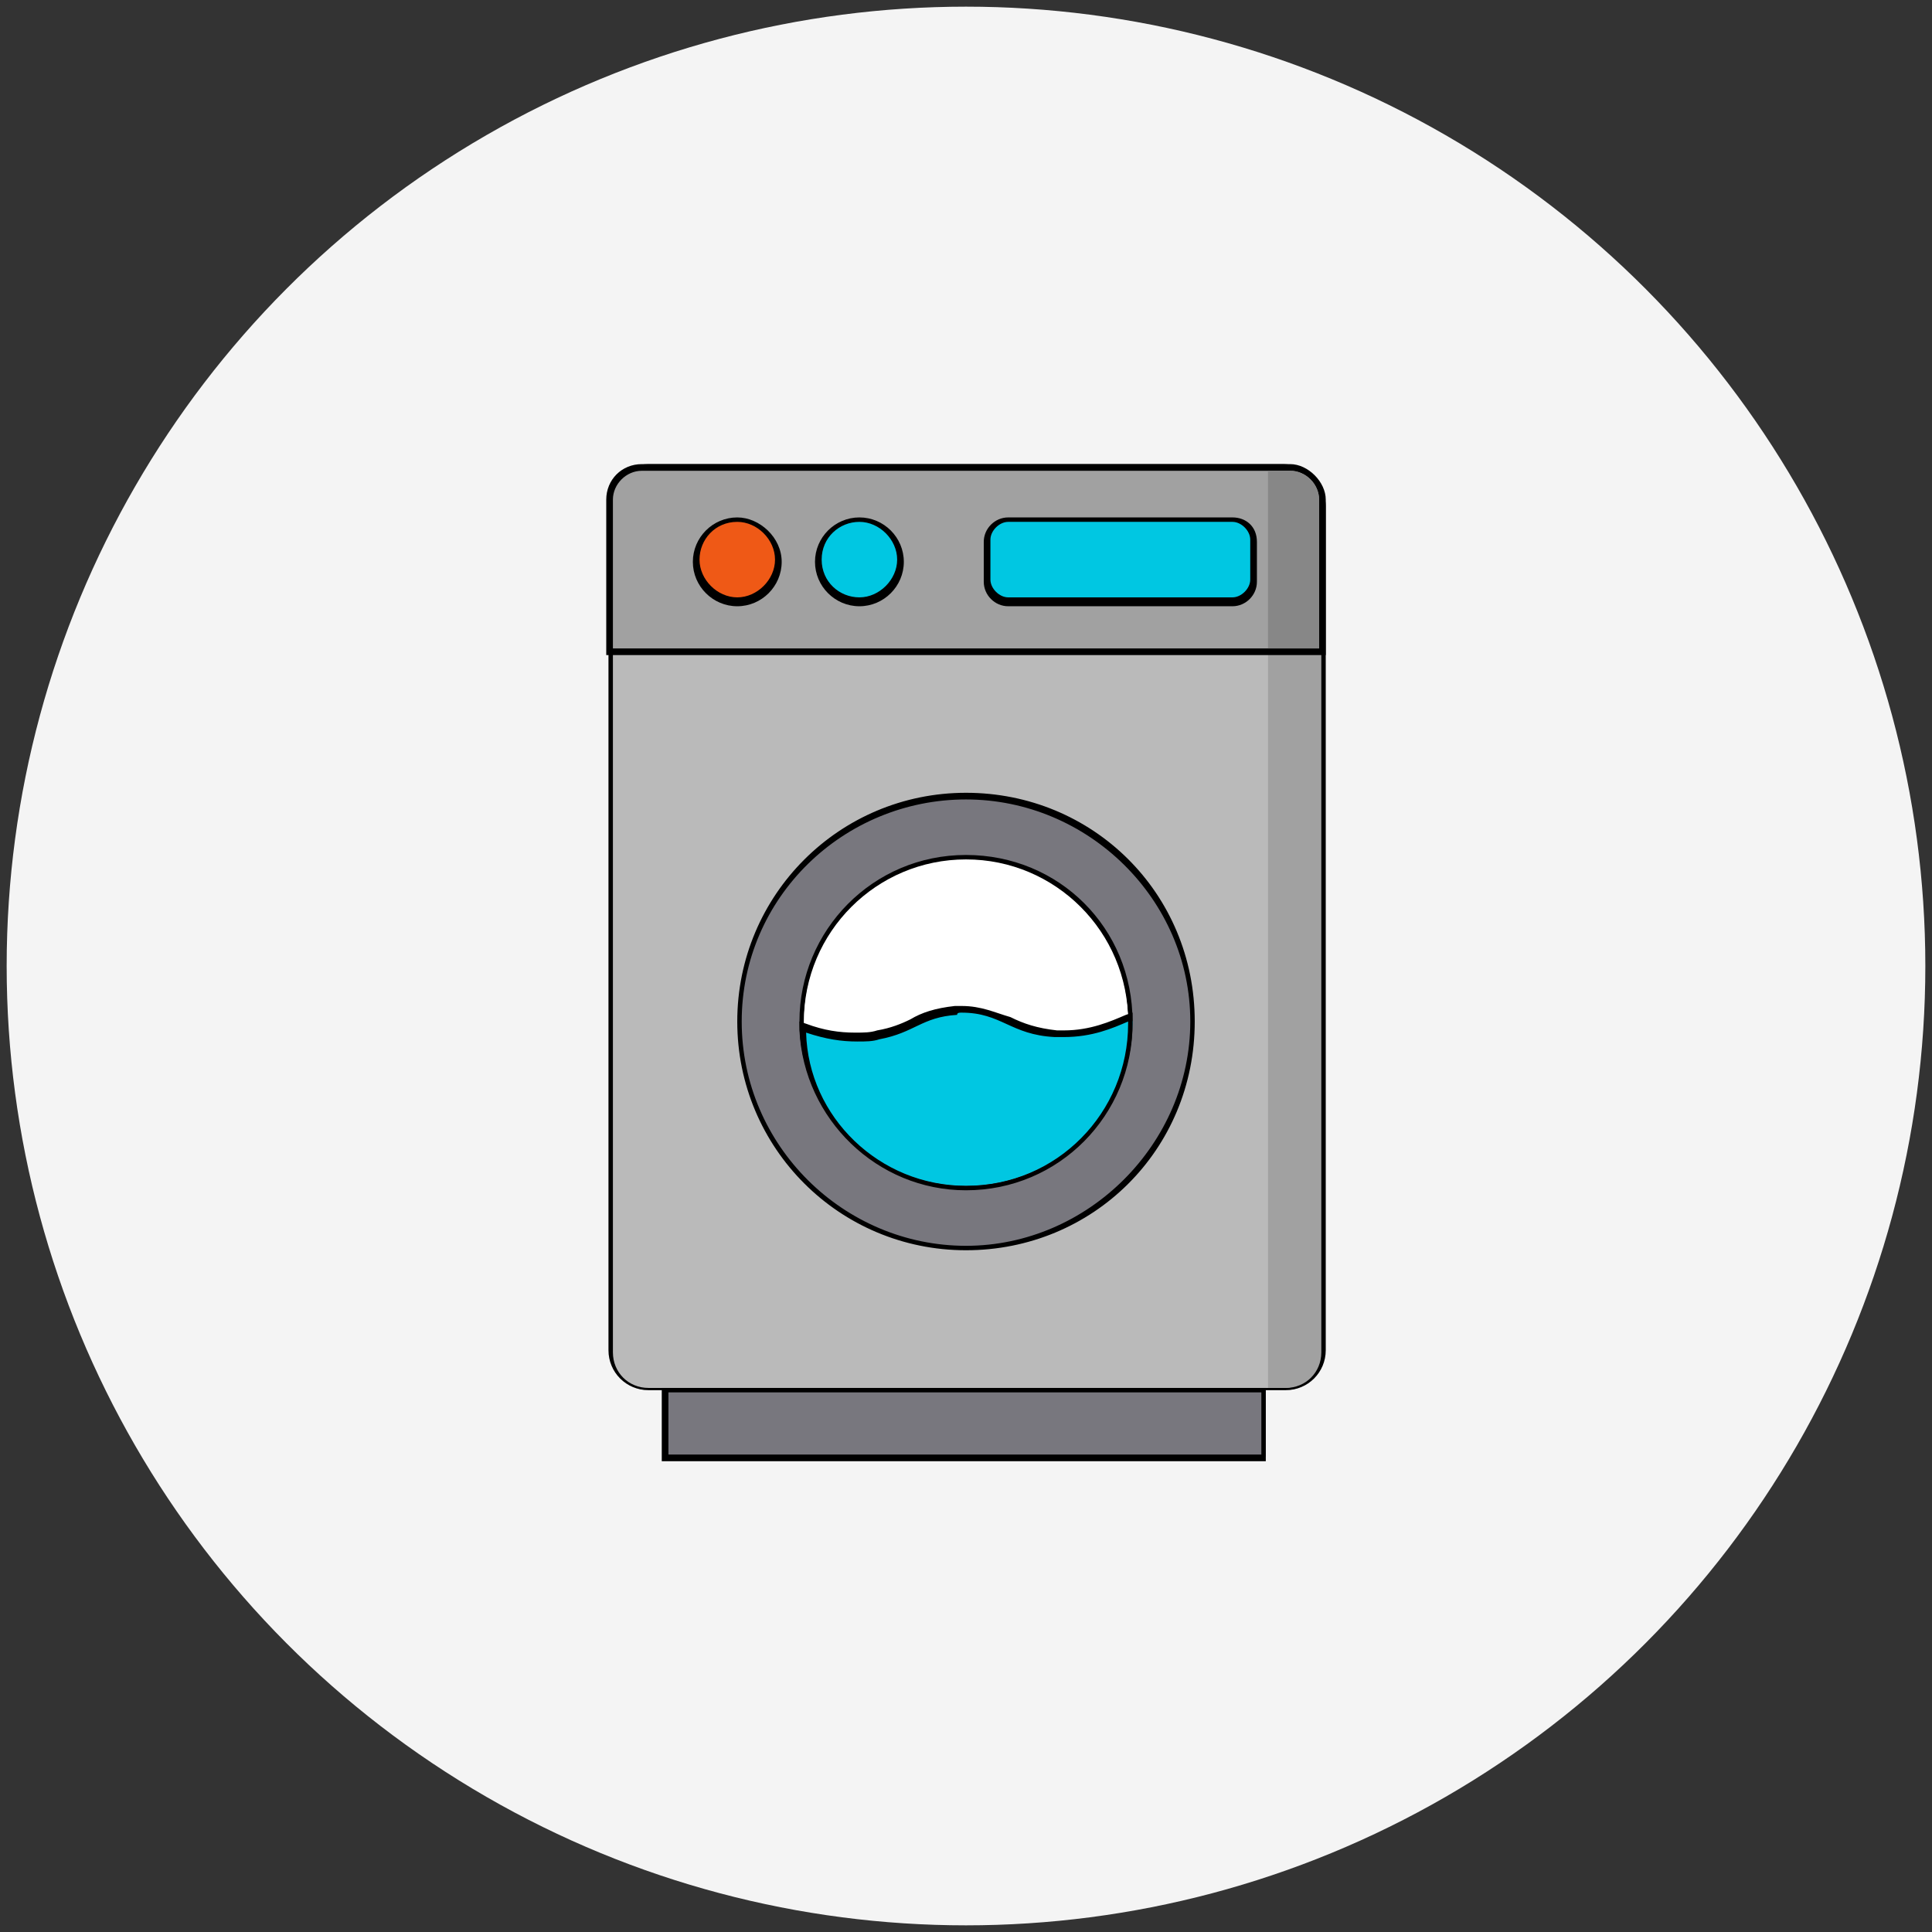 <svg version="1.1" id="Capa_1" xmlns="http://www.w3.org/2000/svg" x="0" y="0" viewBox="0 0 87 87" style="enable-background:new 0 0 87 87" xml:space="preserve"><rect x="0" y="0" width="87" height="87" fill="#333333" stroke="none"/><style>.st1{fill:#bababa}.st2{fill:#a1a1a1}.st3{fill:#78777e}.st5{fill:#fff}.st7{fill:#00c7e2}</style><circle cx="43.5" cy="43.5" r="43.2" style="fill:#f4f4f4"/><path class="st1" d="M29.2 62.6c-.9 0-1.7-.8-1.7-1.7V22.8c0-.9.8-1.7 1.7-1.7h28.7c.9 0 1.7.8 1.7 1.7v38.1c0 .9-.8 1.7-1.7 1.7H29.2z"/><path d="M57.8 21.2c.9 0 1.6.7 1.6 1.6v38.1c0 .9-.7 1.6-1.6 1.6H29.2c-.9 0-1.6-.7-1.6-1.6V22.8c0-.9.7-1.6 1.6-1.6h28.6m0-.3H29.2c-1 0-1.8.8-1.8 1.8v38.1c0 1 .8 1.8 1.8 1.8h28.7c1 0 1.8-.8 1.8-1.8v-38c0-1-.9-1.9-1.9-1.9z"/><path class="st2" d="M57.1 21.2h.8c.9 0 1.6.7 1.6 1.6v38.1c0 .9-.7 1.6-1.6 1.6h-.8V21.2z"/><path class="st2" d="M27.5 29.4v-6.8c0-.8.7-1.5 1.5-1.5h29.1c.8 0 1.5.7 1.5 1.5v6.8H27.5z"/><path d="M58.1 21.2c.7 0 1.3.6 1.3 1.3v6.7H27.6v-6.7c0-.7.6-1.3 1.3-1.3h29.2m0-.3H28.9c-.9 0-1.6.7-1.6 1.6v7h32.4v-7c0-.8-.8-1.6-1.6-1.6z"/><path class="st3" d="M30 62.6h27v3H30z"/><path d="M56.8 62.7v2.8H30.1v-2.8h26.7m.3-.2H29.8v3.3H57v-3.3h.1z"/><path d="M59.4 22.5v6.7h-2.3v-8h1c.7 0 1.3.6 1.3 1.3z" style="fill:#878787"/><path class="st3" d="M43.5 56.2c-5.6 0-10.2-4.6-10.2-10.2s4.6-10.2 10.2-10.2S53.7 40.4 53.7 46c0 5.7-4.6 10.2-10.2 10.2z"/><path d="M43.5 36c5.5 0 10.1 4.5 10.1 10S49 56.1 43.5 56.1 33.4 51.6 33.4 46 38 36 43.5 36m0-.3c-5.7 0-10.3 4.6-10.3 10.3s4.6 10.3 10.3 10.3S53.8 51.8 53.8 46s-4.6-10.3-10.3-10.3z"/><path class="st1" d="M43.5 53.4c-4.1 0-7.4-3.3-7.4-7.4s3.3-7.4 7.4-7.4c4.1 0 7.4 3.3 7.4 7.4s-3.3 7.4-7.4 7.4z"/><path d="M43.5 38.8c4 0 7.3 3.2 7.3 7.3s-3.2 7.3-7.3 7.3-7.3-3.2-7.3-7.3 3.3-7.3 7.3-7.3m0-.3c-4.2 0-7.5 3.4-7.5 7.5s3.4 7.5 7.5 7.5S51 50.2 51 46s-3.3-7.5-7.5-7.5z"/><circle class="st5" cx="43.5" cy="46" r="7.3"/><g><path class="st5" d="M50.8 46c0 4-3.2 7.3-7.3 7.3-3.9 0-7.1-3.1-7.2-6.9v-.3c0-4 3.2-7.3 7.3-7.3 3.9 0 7.1 3.2 7.2 7.2z"/></g><g><path d="M33.2 27c-1 0-1.8-.8-1.8-1.8s.8-1.8 1.8-1.8 1.8.8 1.8 1.8-.8 1.8-1.8 1.8z" style="fill:#ef5916"/><path d="M33.2 23.5c.9 0 1.7.8 1.7 1.7s-.8 1.7-1.7 1.7-1.7-.8-1.7-1.7.7-1.7 1.7-1.7m0-.2c-1.1 0-2 .9-2 2s.9 2 2 2 2-.9 2-2-1-2-2-2z"/></g><g><path class="st7" d="M38.7 27c-1 0-1.8-.8-1.8-1.8s.8-1.8 1.8-1.8 1.8.8 1.8 1.8c.1 1-.8 1.8-1.8 1.8z"/><path d="M38.7 23.5c.9 0 1.7.8 1.7 1.7s-.8 1.7-1.7 1.7-1.7-.7-1.7-1.7.8-1.7 1.7-1.7m0-.2c-1.1 0-2 .9-2 2s.9 2 2 2 2-.9 2-2-.9-2-2-2z"/></g><g><path class="st7" d="M45.4 27c-.5 0-.9-.4-.9-.9v-1.8c0-.5.4-.9.9-.9h10.1c.5 0 .9.4.9.9v1.8c0 .5-.4.9-.9.9H45.4z"/><path d="M55.5 23.5c.4 0 .8.4.8.8v1.8c0 .4-.4.8-.8.8H45.4c-.4 0-.8-.4-.8-.8v-1.8c0-.4.4-.8.8-.8h10.1m0-.2H45.4c-.6 0-1.1.5-1.1 1.1v1.8c0 .6.5 1.1 1.1 1.1h10.1c.6 0 1.1-.5 1.1-1.1v-1.8c0-.7-.5-1.1-1.1-1.1z"/></g><g><path class="st7" d="M43.5 53.4c-4 0-7.2-3.1-7.4-7.1v-.2l.2.1c.8.3 1.5.4 2.2.4.3 0 .7 0 1-.1.7-.1 1.1-.3 1.6-.5s1-.5 1.9-.5h.3c.9 0 1.5.2 2.1.5.6.3 1.2.5 2.1.6h.4c1.2 0 2.1-.4 2.8-.7l.2-.1.1.2c-.1 4.1-3.4 7.4-7.5 7.4z"/><path d="M43.3 45.6c1.8 0 2.2 1 4.2 1.1h.4c1.3 0 2.2-.4 2.9-.7v.1c0 4-3.2 7.3-7.3 7.3-3.9 0-7.1-3.1-7.2-6.9.9.3 1.6.4 2.3.4.4 0 .7 0 1-.1 1.6-.3 1.9-1 3.5-1.1 0-.1.1-.1.2-.1m0-.3H43c-.9.1-1.5.3-2 .6-.4.2-.9.4-1.5.5-.3.1-.6.1-1 .1-.7 0-1.4-.1-2.2-.4L36 46v.4c.2 4 3.5 7.2 7.5 7.2 4.2 0 7.5-3.4 7.5-7.5v-.5l-.3.1c-.7.3-1.6.7-2.8.7h-.3c-.9-.1-1.5-.3-2.1-.6-.7-.2-1.3-.5-2.2-.5z"/></g></svg>